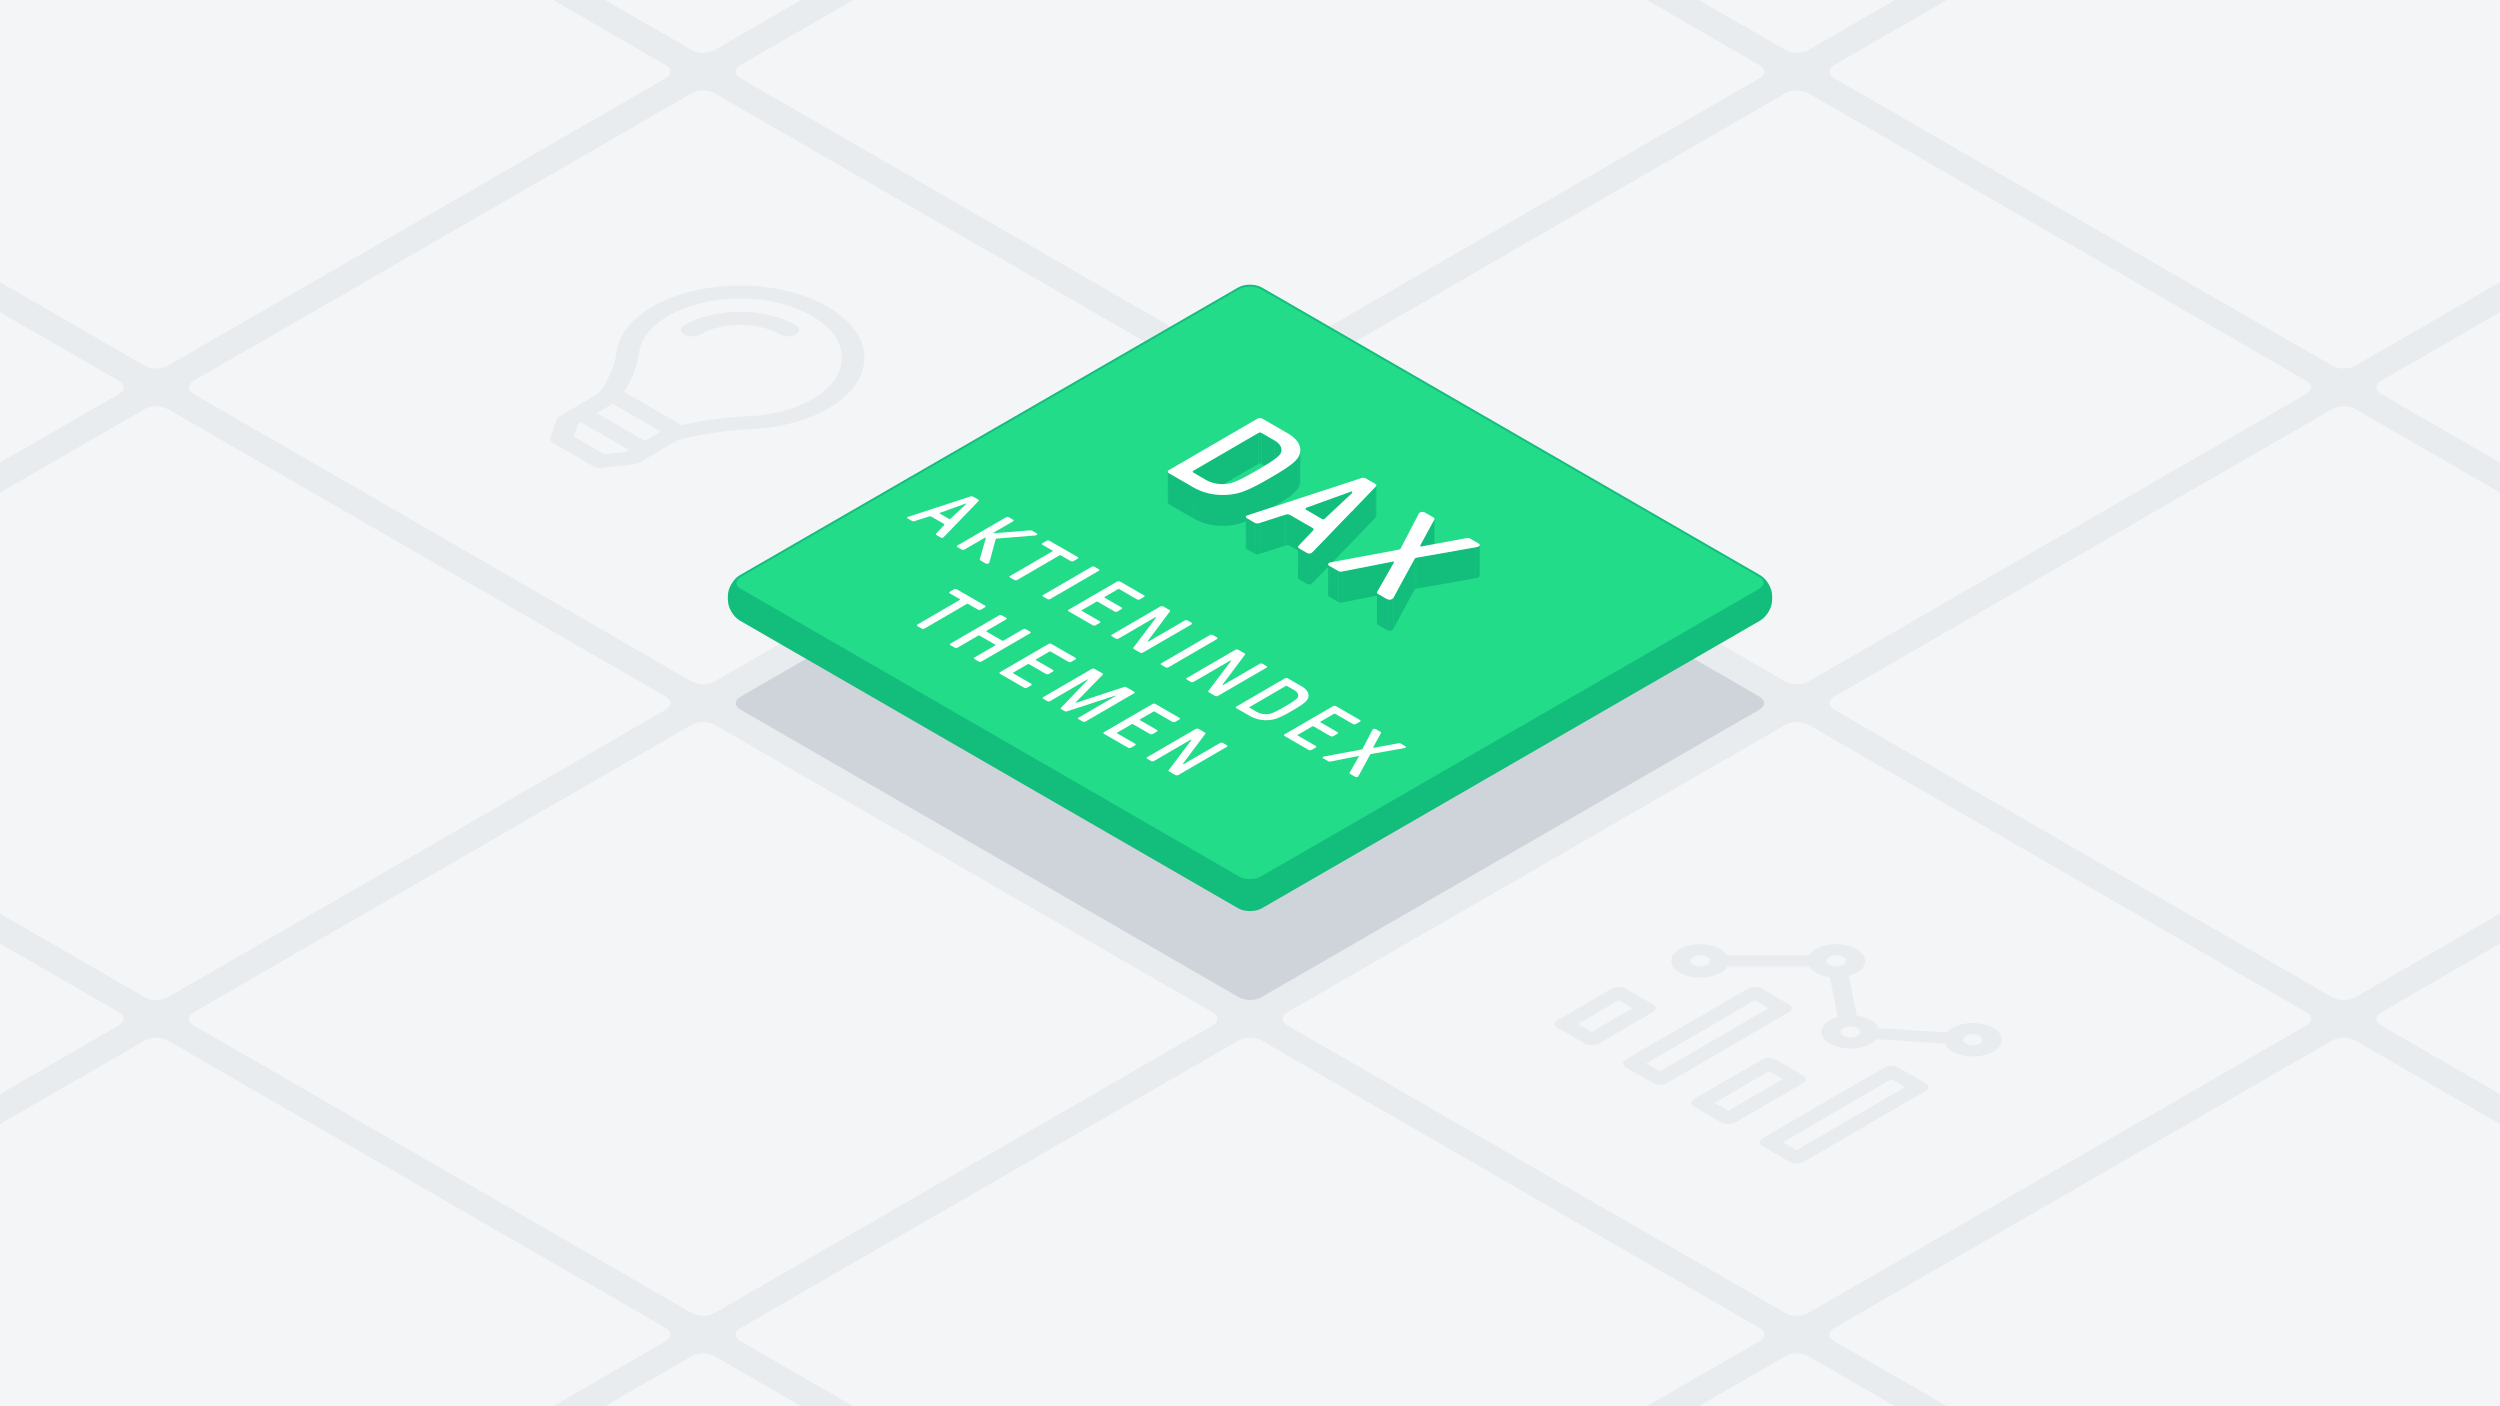 <svg xmlns="http://www.w3.org/2000/svg" viewBox="0 0 1920 1080"><defs><style>.cls-1{fill:#e9ecef;}.cls-2{fill:#f4f5f7;}.cls-3{fill:#ced4da;}.cls-4{fill:#13bd7c;}.cls-5,.cls-7{fill:none;stroke:#13bd7c;stroke-miterlimit:10;}.cls-5{stroke-width:2px;}.cls-6{fill:#22dc8a;}.cls-8{isolation:isolate;}.cls-9{fill:#fff;}</style></defs><g id="Background"><rect class="cls-1" x="-20" y="-20" width="1960" height="1120"/></g><g id="_L_Tile_Grid" data-name="[L] Tile Grid"><path class="cls-2" d="M951.34,765.94c4.763,2.75,12.557,2.75,17.32,0L1351.34,545c4.763-2.75,4.763-7.25,0-10L968.66,314.06c-4.763-2.75-12.557-2.75-17.32,0L568.66,535c-4.763,2.75-4.763,7.25,0,10Z"/><path class="cls-2" d="M531.34,523.453c4.763,2.75,12.557,2.75,17.32,0l382.68-220.94c4.763-2.75,4.763-7.25,0-10L548.66,71.573c-4.763-2.75-12.557-2.75-17.32,0L148.66,292.513c-4.763,2.75-4.763,7.25,0,10Z"/><path class="cls-2" d="M111.34,280.966c4.763,2.75,12.557,2.75,17.32,0L511.34,60.025c4.763-2.75,4.763-7.25,0-10L128.66-170.914c-4.763-2.75-12.557-2.75-17.32,0L-271.34,50.026c-4.763,2.75-4.763,7.25,0,10Z"/><path class="cls-2" d="M1371.34,1008.427c4.763,2.75,12.557,2.75,17.32,0l382.68-220.94c4.763-2.75,4.763-7.25,0-10l-382.68-220.94c-4.763-2.75-12.557-2.75-17.32,0L988.66,777.487c-4.763,2.75-4.763,7.25,0,10Z"/><path class="cls-2" d="M1791.34,1250.915c4.763,2.75,12.557,2.75,17.32,0l382.68-220.941c4.763-2.75,4.763-7.25,0-10l-382.68-220.94c-4.763-2.75-12.557-2.75-17.32,0l-382.68,220.941c-4.763,2.75-4.763,7.25,0,10Z"/><path class="cls-2" d="M531.34,1008.428c4.763,2.75,12.557,2.75,17.32,0L931.34,787.487c4.763-2.75,4.763-7.25,0-10L548.66,556.547c-4.763-2.75-12.557-2.75-17.32,0L148.66,777.488c-4.763,2.75-4.763,7.25,0,10Z"/><path class="cls-2" d="M111.34,765.941c4.763,2.75,12.557,2.75,17.32,0L511.34,545c4.763-2.75,4.763-7.25,0-10L128.66,314.06c-4.763-2.75-12.557-2.75-17.32,0L-271.34,535c-4.763,2.75-4.763,7.25,0,10Z"/><path class="cls-2" d="M-308.66,523.453c4.763,2.75,12.557,2.75,17.32,0L91.34,302.513c4.763-2.75,4.763-7.25,0-10L-291.34,71.573c-4.763-2.75-12.557-2.75-17.32,0l-382.68,220.94c-4.763,2.75-4.763,7.25,0,10Z"/><path class="cls-2" d="M951.34,1250.915c4.763,2.75,12.557,2.75,17.32,0l382.68-220.941c4.763-2.75,4.763-7.25,0-10L968.66,799.035c-4.763-2.75-12.557-2.75-17.32,0l-382.68,220.94c-4.763,2.75-4.763,7.25,0,10Z"/><path class="cls-2" d="M1371.34,1493.4c4.763,2.75,12.557,2.75,17.32,0l382.68-220.94c4.763-2.75,4.763-7.25,0-10l-382.68-220.94c-4.763-2.75-12.557-2.75-17.32,0l-382.68,220.94c-4.763,2.75-4.763,7.25,0,10Z"/><path class="cls-2" d="M111.34,1250.915c4.763,2.75,12.557,2.75,17.32,0l382.68-220.94c4.763-2.75,4.763-7.25,0-10L128.66,799.035c-4.763-2.75-12.557-2.75-17.32,0l-382.68,220.94c-4.763,2.75-4.763,7.25,0,10Z"/><path class="cls-2" d="M-308.66,1008.428c4.763,2.75,12.557,2.75,17.32,0L91.34,787.488c4.763-2.75,4.763-7.25,0-10l-382.68-220.94c-4.763-2.75-12.557-2.75-17.32,0l-382.68,220.94c-4.763,2.75-4.763,7.25,0,10Z"/><path class="cls-2" d="M531.34,1493.4c4.763,2.75,12.557,2.75,17.32,0l382.68-220.941c4.763-2.75,4.763-7.25,0-10l-382.68-220.94c-4.763-2.75-12.557-2.75-17.32,0l-382.68,220.94c-4.763,2.75-4.763,7.25,0,10Z"/><path class="cls-2" d="M1371.34,523.453c4.763,2.75,12.557,2.75,17.32,0l382.68-220.94c4.763-2.75,4.763-7.25,0-10L1388.66,71.573c-4.763-2.75-12.557-2.75-17.32,0L988.66,292.513c-4.763,2.75-4.763,7.25,0,10Z"/><path class="cls-2" d="M951.34,280.966c4.763,2.75,12.557,2.75,17.32,0L1351.34,60.025c4.763-2.75,4.763-7.25,0-10L968.66-170.914c-4.763-2.75-12.557-2.75-17.32,0L568.66,50.026c-4.763,2.75-4.763,7.25,0,10Z"/><path class="cls-2" d="M531.34,38.479c4.763,2.75,12.557,2.75,17.32,0L931.34-182.462c4.763-2.75,4.763-7.25,0-10L548.66-413.4c-4.763-2.75-12.557-2.75-17.32,0L148.66-192.461c-4.763,2.75-4.763,7.25,0,10Z"/><path class="cls-2" d="M1791.34,765.94c4.763,2.75,12.557,2.75,17.32,0L2191.34,545c4.763-2.75,4.763-7.25,0-10L1808.66,314.06c-4.763-2.75-12.557-2.75-17.32,0L1408.66,535c-4.763,2.75-4.763,7.25,0,10Z"/><path class="cls-2" d="M2211.34,1008.428c4.763,2.75,12.557,2.75,17.32,0l382.68-220.941c4.763-2.75,4.763-7.25,0-10l-382.68-220.94c-4.763-2.75-12.557-2.75-17.32,0l-382.68,220.94c-4.763,2.75-4.763,7.25,0,10Z"/><path class="cls-2" d="M1791.34,280.966c4.763,2.75,12.557,2.75,17.32,0L2191.34,60.025c4.763-2.75,4.763-7.25,0-10L1808.66-170.914c-4.763-2.75-12.557-2.75-17.32,0L1408.66,50.026c-4.763,2.75-4.763,7.25,0,10Z"/><path class="cls-2" d="M1371.34,38.479c4.763,2.75,12.557,2.75,17.32,0l382.68-220.941c4.763-2.75,4.763-7.25,0-10L1388.66-413.4c-4.763-2.75-12.557-2.75-17.32,0L988.66-192.461c-4.763,2.75-4.763,7.25,0,10Z"/><path class="cls-2" d="M2211.34,523.453c4.763,2.75,12.557,2.75,17.32,0l382.68-220.94c4.763-2.75,4.763-7.25,0-10L2228.66,71.573c-4.763-2.75-12.557-2.75-17.32,0l-382.68,220.94c-4.763,2.75-4.763,7.25,0,10Z"/></g><g id="_L_Central_Tile" data-name="[L] Central Tile"><path class="cls-3" d="M951.34,765.94c4.763,2.75,12.557,2.75,17.32,0L1351.34,545c4.763-2.75,4.763-7.25,0-10L968.66,314.06c-4.763-2.75-12.557-2.75-17.32,0L568.66,535c-4.763,2.75-4.763,7.25,0,10Z"/><path class="cls-4" d="M951.34,696.658c4.763,2.75,12.557,2.75,17.32,0l382.68-220.94c4.763-2.75,8.66-9.5,8.66-15v-3.094c0-5.5-3.9-12.25-8.66-15L968.66,221.684c-4.763-2.75-12.557-2.75-17.32,0L568.66,442.624c-4.763,2.75-8.66,9.5-8.66,15v3.094c0,5.5,3.9,12.25,8.66,15Z"/><path class="cls-5" d="M951.34,696.658c4.763,2.75,12.557,2.75,17.32,0l382.68-220.94c4.763-2.75,8.66-9.5,8.66-15v-3.094c0-5.5-3.9-12.25-8.66-15L968.66,221.684c-4.763-2.75-12.557-2.75-17.32,0L568.66,442.624c-4.763,2.75-8.66,9.5-8.66,15v3.094c0,5.5,3.9,12.25,8.66,15Z"/><path class="cls-6" d="M951.34,673.564c4.763,2.75,12.557,2.75,17.32,0l382.68-220.94c4.763-2.75,4.763-7.25,0-10L968.66,221.684c-4.763-2.75-12.557-2.75-17.32,0L568.66,442.624c-4.763,2.75-4.763,7.25,0,10Z"/><path class="cls-7" d="M951.34,673.564c4.763,2.75,12.557,2.75,17.32,0l382.68-220.94c4.763-2.75,4.763-7.25,0-10L968.66,221.684c-4.763-2.75-12.557-2.75-17.32,0L568.66,442.624c-4.763,2.75-4.763,7.25,0,10Z"/><g class="cls-8"><path class="cls-4" d="M968.7,332.386l-.068,23.766a2.116,2.116,0,0,0-2.063,0l.067-23.766A2.118,2.118,0,0,1,968.7,332.386Z"/><polygon class="cls-4" points="979.037 338.357 978.969 362.123 968.627 356.152 968.695 332.386 979.037 338.357"/><path class="cls-4" d="M984.206,345.565l-.067,23.766c.008-2.776-2.107-5.44-5.17-7.208l.068-23.766C982.1,340.125,984.214,342.789,984.206,345.565Z"/><path class="cls-4" d="M998.642,345.659l-.068,23.766a10.756,10.756,0,0,1-1.6,5.476l.067-23.766A10.757,10.757,0,0,0,998.642,345.659Z"/><polygon class="cls-4" points="966.631 332.386 966.564 356.152 916.221 385.408 916.288 361.642 966.631 332.386"/><path class="cls-9" d="M915.76,386l.067-23.766c0-.208.154-.416.461-.594l-.067,23.766C915.914,385.586,915.76,385.794,915.76,386Z"/><path class="cls-4" d="M896.819,386l.067-23.766a1.459,1.459,0,0,0,.859,1.2l-.068,23.766A1.459,1.459,0,0,1,896.819,386Z"/><polygon class="cls-4" points="916.876 374.48 916.809 398.246 897.677 387.201 897.745 363.435 916.876 374.48"/><path class="cls-4" d="M997.043,351.135l-.067,23.766c-2.86,4.776-11.7,10.148-21.253,15.7s-18.8,10.689-27.038,12.361c-10.708,2.148-22.569.656-31.876-4.718l.067-23.766c9.308,5.374,21.168,6.866,31.877,4.718,8.236-1.672,17.484-6.809,27.038-12.361S994.183,355.911,997.043,351.135Z"/><path class="cls-9" d="M997.043,351.135c-2.86,4.776-11.7,10.148-21.252,15.7s-18.8,10.689-27.038,12.361c-10.709,2.148-22.569.656-31.877-4.718l-19.131-11.045a1.265,1.265,0,0,1-.014-2.391l67.808-39.406a4.562,4.562,0,0,1,4.123,0l19.132,11.045C998.1,338.06,1000.715,344.925,997.043,351.135Zm-53.385,20.241c5.661-1.016,14.4-5.973,22-10.39s16.129-9.494,17.866-12.776c1.935-3.644-.454-7.525-4.486-9.853L968.7,332.386a2.118,2.118,0,0,0-2.064,0l-50.343,29.256c-.617.359-.615.836.007,1.195l10.342,5.971c4.032,2.328,10.738,3.7,17.021,2.568"/></g><g class="cls-8"><path class="cls-4" d="M1057.073,372.792l-.068,23.766a1.158,1.158,0,0,1-.43.85l.068-23.767A1.162,1.162,0,0,0,1057.073,372.792Z"/><polygon class="cls-9" points="1039.449 377.285 1039.381 401.051 1039.177 400.933 1039.244 377.167 1039.449 377.285"/><path class="cls-9" d="M1039.244,377.167l-.067,23.766c-.209-.121-.516-.063-1.035.118l.067-23.766C1038.728,377.1,1039.036,377.046,1039.244,377.167Z"/><path class="cls-9" d="M1039.558,377.438l-.068,23.766a.175.175,0,0,0-.109-.153l.068-23.766A.179.179,0,0,1,1039.558,377.438Z"/><polygon class="cls-4" points="1038.209 377.285 1038.142 401.051 1002.757 413.829 1002.825 390.063 1038.209 377.285"/><path class="cls-9" d="M1001.985,414.429l.067-23.766c0-.2.228-.411.773-.6l-.068,23.766C1002.212,414.018,1001.986,414.224,1001.985,414.429Z"/><path class="cls-4" d="M990.8,395.5l-.068,23.766a4.4,4.4,0,0,0-3.4-.3l.067-23.766A4.4,4.4,0,0,1,990.8,395.5Z"/><path class="cls-4" d="M956.729,420.683l.067-23.766A1.366,1.366,0,0,0,957.62,398l-.068,23.766A1.364,1.364,0,0,1,956.729,420.683Z"/><polygon class="cls-4" points="963.617 401.466 963.55 425.232 957.552 421.77 957.62 398.004 963.617 401.466"/><polygon class="cls-4" points="987.394 395.196 987.327 418.962 967.058 425.471 967.126 401.705 987.394 395.196"/><path class="cls-4" d="M967.126,401.705l-.068,23.766a4.67,4.67,0,0,1-3.508-.239l.067-23.766A4.672,4.672,0,0,0,967.126,401.705Z"/><polygon class="cls-4" points="1007.965 405.406 1007.898 429.172 990.731 419.261 990.799 395.495 1007.965 405.406"/><path class="cls-4" d="M1008.885,406.605l-.067,23.767a1.534,1.534,0,0,0-.92-1.2l.067-23.766A1.528,1.528,0,0,1,1008.885,406.605Z"/><path class="cls-4" d="M996.869,443.8l.067-23.766a1.356,1.356,0,0,0,.809,1.135l-.067,23.766A1.356,1.356,0,0,1,996.869,443.8Z"/><polygon class="cls-4" points="1056.643 373.641 1056.575 397.408 1008.308 447.384 1008.376 423.618 1056.643 373.641"/><polygon class="cls-4" points="1003.743 424.633 1003.675 448.399 997.678 444.936 997.745 421.17 1003.743 424.633"/><path class="cls-4" d="M1008.376,423.618l-.068,23.766a5.779,5.779,0,0,1-1.437,1.193,3.59,3.59,0,0,1-3.2-.178l.068-23.766a3.59,3.59,0,0,0,3.2.178A5.8,5.8,0,0,0,1008.376,423.618Z"/><path class="cls-9" d="M1008.376,423.618a5.8,5.8,0,0,1-1.437,1.193,3.59,3.59,0,0,1-3.2-.178l-6-3.463a1.215,1.215,0,0,1-.423-2.031l11.17-11.762c.716-.658.4-1.434-.527-1.971L990.8,395.5a4.4,4.4,0,0,0-3.4-.3l-20.268,6.509a4.672,4.672,0,0,1-3.509-.239l-6-3.462c-1.035-.6-1.04-1.432-.319-1.851a9.366,9.366,0,0,1,2.055-.836l86.118-28.124a4.436,4.436,0,0,1,3.5.241l7.241,4.181c.931.537,1.144,1.371.424,2.026Zm6.972-25.017a1.53,1.53,0,0,0,1.955-.179l21.941-20.54c.31-.3.413-.477.205-.6l-.205-.118c-.208-.121-.516-.063-1.035.118l-35.384,12.778c-1.03.357-.924.774-.3,1.133l12.825,7.4"/></g><g class="cls-8"><path class="cls-4" d="M1101.7,398.387l-.067,23.766a2.308,2.308,0,0,1-.382,1.047l.068-23.766A2.3,2.3,0,0,0,1101.7,398.387Z"/><polygon class="cls-4" points="1101.318 399.434 1101.25 423.2 1090.742 442.487 1090.809 418.721 1101.318 399.434"/><path class="cls-9" d="M1090.53,443.129l.068-23.766a1.431,1.431,0,0,1,.211-.642l-.067,23.766A1.433,1.433,0,0,0,1090.53,443.129Z"/><path class="cls-4" d="M1136.432,418.573l-.067,23.766a1.178,1.178,0,0,1-.677.984,7.143,7.143,0,0,1-2.263.716l.067-23.766a7.175,7.175,0,0,0,2.264-.716A1.18,1.18,0,0,0,1136.432,418.573Z"/><polygon class="cls-4" points="1133.492 420.273 1133.425 444.039 1088.117 452.039 1088.184 428.273 1133.492 420.273"/><path class="cls-4" d="M1088.184,428.273l-.067,23.766a4.615,4.615,0,0,0-1.238.357,2.824,2.824,0,0,0-.715.9l.068-23.766a2.809,2.809,0,0,1,.715-.9A4.592,4.592,0,0,1,1088.184,428.273Z"/><path class="cls-4" d="M1070.608,431.615l-.067,23.766a.251.251,0,0,0-.137-.238c-.2-.118-.62-.118-1.855.121l.068-23.766c1.234-.239,1.65-.239,1.854-.121A.251.251,0,0,1,1070.608,431.615Z"/><path class="cls-4" d="M1019.944,457.145l.068-23.767a1.34,1.34,0,0,0,.793,1.105l-.067,23.767A1.346,1.346,0,0,1,1019.944,457.145Z"/><polygon class="cls-4" points="1027.837 438.544 1027.77 462.31 1020.738 458.25 1020.805 434.483 1027.837 438.544"/><polygon class="cls-4" points="1068.617 431.498 1068.549 455.264 1031.278 462.548 1031.346 438.782 1068.617 431.498"/><path class="cls-4" d="M1031.346,438.782l-.068,23.766c-1.857.359-2.577.3-3.508-.238l.067-23.766C1028.768,439.081,1029.488,439.141,1031.346,438.782Z"/><path class="cls-4" d="M1057.468,478.941l.067-23.766c0,.391.261.665.808.981l-.068,23.766C1057.729,479.606,1057.466,479.332,1057.468,478.941Z"/><polygon class="cls-4" points="1086.232 429.529 1086.164 453.295 1070.144 482.729 1070.211 458.963 1086.232 429.529"/><polygon class="cls-4" points="1065.375 460.216 1065.308 483.982 1058.275 479.922 1058.343 456.156 1065.375 460.216"/><path class="cls-9" d="M1135.64,417.468c1.031.595,1.04,1.552.116,2.089a7.175,7.175,0,0,1-2.264.716l-45.308,8a4.592,4.592,0,0,0-1.237.357,2.809,2.809,0,0,0-.715.9l-16.021,29.434a2.683,2.683,0,0,1-1.125,1.253,3.889,3.889,0,0,1-3.711,0l-7.032-4.06c-.931-.537-1.037-.954-.423-2.031l12.35-21.673c.407-.716.41-.954.2-1.075s-.62-.118-1.854.121l-37.271,7.284c-1.858.359-2.578.3-3.509-.238l-7.032-4.061c-1.035-.6-1.04-1.551-.116-2.089a6.594,6.594,0,0,1,2.264-.716l50.662-9.434a5.807,5.807,0,0,0,1.545-.419,1.879,1.879,0,0,0,.612-.718l13.664-26.27a3.263,3.263,0,0,1,1.232-1.311,4.036,4.036,0,0,1,3.607.06l6.615,3.819c.931.538,1.037.955.428,2.029l-10.509,19.287c-.2.357-.3.776-.1.895a3.477,3.477,0,0,0,1.547-.059l33.258-6.151c1.854-.357,2.574-.3,3.5.24Z"/><path class="cls-4" d="M1070.211,458.963l-.067,23.766a2.678,2.678,0,0,1-1.125,1.253,3.889,3.889,0,0,1-3.711,0l.067-23.766a3.889,3.889,0,0,0,3.711,0A2.683,2.683,0,0,0,1070.211,458.963Z"/></g></g><g id="Icon"><path class="cls-1" d="M635.732,235.587c37.357,21.567,37.554,56.535.44,78.1-16.936,9.842-38.716,15.176-60.94,16.021-20.869.8-48.5,5.839-55.367,8.825L491.137,355.2a11.664,11.664,0,0,1-4.409,1.371L463.241,359.3a13.233,13.233,0,0,1-7.842-1.368l-30.3-17.494c-2.056-1.187-2.95-2.894-2.393-4.542l4.645-13.609a5,5,0,0,1,2.347-2.562l28.684-16.691c5.018-3.878,13.742-19.917,15.054-32.1,1.392-12.85,10.491-25.461,27.37-35.3C536.155,215.044,596.167,212.743,635.732,235.587Zm-61.689,84.1c18.827-.718,36.531-5.371,49.832-13.1,30.32-17.62,30.153-46.287-.359-63.9-32.115-18.541-80.969-17.111-110.3.015-13.276,7.745-21.294,17.916-22.474,28.9-.72,6.646-4.406,18.73-11.608,29.268l44.418,25.645a301.67,301.67,0,0,1,50.491-6.82m-78.7,18.841,12.23-7.092-36.923-21.317-12.192,7.114,36.885,21.295m-14.64,8.493,2.4-1.4-36.859-21.28-2.4,1.4-3.244,9.5,23.713,13.691,16.383-1.91"/><path class="cls-1" d="M611.3,249.786c3.4,1.961,3.414,5.139.039,7.1a13.5,13.5,0,0,1-12.256,0c-16.958-9.791-44.444-9.787-61.291,0a13.5,13.5,0,0,1-12.257,0c-3.4-1.961-3.415-5.139-.04-7.1C549.072,236.088,587.567,236.084,611.3,249.786Z"/><path class="cls-1" d="M1373.87,771.294c2.893,1.67,2.914,4.379.034,6.052l-93.783,54.5a11.515,11.515,0,0,1-10.45,0l-20.98-12.113c-2.9-1.674-2.914-4.379-.034-6.053l93.784-54.5a11.5,11.5,0,0,1,10.449,0Zm-99.032,51.471,83.369-48.448-10.49-6.057-83.369,48.448,10.49,6.057"/><path class="cls-1" d="M1478.751,831.847c2.9,1.673,2.92,4.383.04,6.056l-93.783,54.5a11.516,11.516,0,0,1-10.456,0l-20.974-12.109c-2.9-1.674-2.92-4.383-.04-6.057l93.784-54.5a11.511,11.511,0,0,1,10.455,0Zm-99.025,51.475,83.368-48.449-10.49-6.056-83.368,48.448,10.49,6.057"/><path class="cls-1" d="M1269.324,771.294c2.9,1.674,2.914,4.38.034,6.053l-41.681,24.222a11.5,11.5,0,0,1-10.45,0l-20.979-12.112c-2.9-1.674-2.914-4.38-.034-6.053l41.68-24.223a11.5,11.5,0,0,1,10.45,0ZM1222.4,792.487l31.265-18.17-10.483-6.053-31.266,18.17,10.484,6.053"/><path class="cls-1" d="M1493.637,801.465l-52.7-3.391a15.483,15.483,0,0,1-4.168,3.494c-8.633,5.017-22.672,5.017-31.362,0s-8.741-13.153-.108-18.17a26.068,26.068,0,0,1,6.025-2.422l-6.026-30.521a29.283,29.283,0,0,1-10.653-3.388,14.324,14.324,0,0,1-5.188-4.8l-62.869,0a14.118,14.118,0,0,1-5.128,4.8c-8.633,5.017-22.672,5.017-31.362,0s-8.735-13.148-.1-18.165,22.672-5.017,31.361,0a14.337,14.337,0,0,1,5.182,4.8l62.869,0a14.171,14.171,0,0,1,5.134-4.8c8.634-5.017,22.672-5.017,31.362,0s8.735,13.149.1,18.166a26.2,26.2,0,0,1-6.019,2.425l6.02,30.518a29.337,29.337,0,0,1,10.659,3.392,13.094,13.094,0,0,1,5.884,6.159l52.712,3.391a15.274,15.274,0,0,1,4.161-3.5c8.633-5.017,22.672-5.017,31.361,0s8.742,13.152.109,18.169-22.678,5.014-31.367,0A13.153,13.153,0,0,1,1493.637,801.465Zm26.727-5.953a11.534,11.534,0,0,0-10.45,0c-2.873,1.669-2.858,4.39.028,6.056a11.55,11.55,0,0,0,10.462,0c2.874-1.67,2.852-4.387-.04-6.056m-115.3-54.5a11.537,11.537,0,0,0,10.456,0c2.873-1.669,2.858-4.383-.034-6.052a11.537,11.537,0,0,0-10.456,0c-2.873,1.67-2.858,4.39.034,6.06m10.763,54.5a11.55,11.55,0,0,0,10.456,0c2.873-1.67,2.852-4.387-.034-6.053a11.537,11.537,0,0,0-10.456,0c-2.874,1.669-2.858,4.39.034,6.06m-115.3-54.5a11.525,11.525,0,0,0,10.45,0c2.873-1.67,2.858-4.383-.034-6.053a11.525,11.525,0,0,0-10.45,0c-2.873,1.67-2.858,4.383.034,6.053"/><path class="cls-1" d="M1384.626,825.791c2.9,1.673,2.921,4.383.041,6.056l-52.1,30.279a11.516,11.516,0,0,1-10.456,0l-20.973-12.109c-2.9-1.673-2.921-4.383-.041-6.056l52.1-30.279a11.513,11.513,0,0,1,10.456,0Zm-57.344,27.252,41.681-24.222-10.49-6.056-41.681,24.222,10.49,6.056"/><path class="cls-9" d="M934.578,489.533a.693.693,0,0,1,0,1.309l-37.216,21.627a2.5,2.5,0,0,1-2.259,0l-3.122-1.8a.694.694,0,0,1-.007-1.312l37.215-21.627a2.5,2.5,0,0,1,2.266,0Z"/><path class="cls-9" d="M972.6,511.484a.7.7,0,0,1,.008,1.313L935.39,534.424a2.5,2.5,0,0,1-2.265,0l-4.712-2.72c-.619-.358-.678-.657-.23-1.243l16.961-22.482c.278-.361.283-.49.111-.59a.742.742,0,0,0-.687.067l-27.853,16.186a2.5,2.5,0,0,1-2.259,0l-2.9-1.674a.693.693,0,0,1,0-1.309l37.216-21.627a2.5,2.5,0,0,1,2.259,0l4.712,2.72c.625.361.678.656.236,1.246l-16.732,22.349c-.285.358-.284.491-.112.59a.738.738,0,0,0,.675-.066l27.63-16.057a2.5,2.5,0,0,1,2.266,0Z"/><path class="cls-9" d="M915,478.228A.694.694,0,0,1,915,479.54l-37.215,21.627a2.506,2.506,0,0,1-2.266,0l-4.712-2.72c-.619-.358-.678-.656-.229-1.242l16.96-22.483c.278-.361.284-.49.112-.59a.742.742,0,0,0-.687.067l-27.853,16.186a2.5,2.5,0,0,1-2.259,0l-2.9-1.674a.694.694,0,0,1-.007-1.312l37.215-21.627a2.5,2.5,0,0,1,2.265,0l4.712,2.72c.626.361.679.656.236,1.246l-16.738,22.346c-.278.361-.277.494-.105.594a.74.74,0,0,0,.674-.067l27.631-16.057a2.506,2.506,0,0,1,2.266,0Z"/><path class="cls-9" d="M878.565,457.194a.693.693,0,0,1,0,1.309l-3.1,1.8a2.5,2.5,0,0,1-2.259,0l-13.51-7.8a1.16,1.16,0,0,0-1.133,0l-10.149,5.9c-.336.2-.334.461,0,.656L861.3,466.5a.693.693,0,0,1,.014,1.309l-3.1,1.8a2.5,2.5,0,0,1-2.265,0l-12.885-7.438a1.163,1.163,0,0,0-1.132,0l-10.993,6.388c-.343.2-.335.461,0,.656l13.618,7.863a.694.694,0,0,1,.007,1.312l-3.1,1.8a2.5,2.5,0,0,1-2.266,0l-18.445-10.649a.693.693,0,0,1,0-1.309l37.215-21.627a2.5,2.5,0,0,1,2.259,0Z"/><path class="cls-9" d="M843.775,437.108a.693.693,0,0,1,0,1.309l-37.215,21.627a2.506,2.506,0,0,1-2.26,0l-3.122-1.8a.694.694,0,0,1-.007-1.312l37.215-21.627a2.506,2.506,0,0,1,2.266,0Z"/><path class="cls-9" d="M827.6,427.768a.694.694,0,0,1,.008,1.312l-3.1,1.8a2.5,2.5,0,0,1-2.266,0l-7.489-4.323a1.155,1.155,0,0,0-1.133,0l-32.42,18.84a2.5,2.5,0,0,1-2.265,0l-3.122-1.8a.692.692,0,0,1,0-1.308l32.42-18.841c.342-.2.334-.46,0-.656l-7.547-4.357a.694.694,0,0,1-.007-1.312l3.1-1.8a2.5,2.5,0,0,1,2.265,0Z"/><path class="cls-9" d="M796.1,409.584a.694.694,0,0,1,.007,1.312,2.72,2.72,0,0,1-1.188.357l-28.892,2.33a2.388,2.388,0,0,0-1.023.262.781.781,0,0,0-.385.49l-4.657,17.174a1.468,1.468,0,0,1-.789,1.176,2.5,2.5,0,0,1-2.259,0l-3.748-2.164c-.741-.427-.737-.822-.625-1.279l4.431-15.534c.112-.457.054-.623-.112-.718a.836.836,0,0,0-.795.129l-15.338,8.913a2.5,2.5,0,0,1-2.259,0l-3.122-1.8a.694.694,0,0,1-.007-1.312L772.555,397.3a2.5,2.5,0,0,1,2.266,0l3.122,1.8a.693.693,0,0,1,0,1.309l-14.716,8.552c-.286.166-.393.295-.163.427a3.686,3.686,0,0,0,1.75.034l26.239-2.1a2.865,2.865,0,0,1,1.81.391Z"/><path class="cls-9" d="M725.005,412.238a3.083,3.083,0,0,1-.785.656,1.978,1.978,0,0,1-1.757-.1l-3.295-1.9a.664.664,0,0,1-.222-1.113l6.124-6.458c.4-.358.224-.782-.286-1.077l-9.424-5.44a2.41,2.41,0,0,0-1.866-.166l-11.123,3.572a2.578,2.578,0,0,1-1.929-.129l-3.288-1.9c-.568-.328-.571-.792-.177-1.021a5.184,5.184,0,0,1,1.13-.457l47.26-15.431a2.455,2.455,0,0,1,1.929.129l3.972,2.293c.51.3.621.756.229,1.117Zm3.83-13.728a.841.841,0,0,0,1.075-.1l12.041-11.273c.165-.162.221-.261.113-.324l-.115-.066c-.115-.067-.287-.033-.566.062l-19.415,7.015c-.565.2-.513.424-.168.623l7.035,4.062"/><path class="cls-9" d="M1079.292,573.084c.569.328.571.852.064,1.147a3.935,3.935,0,0,1-1.239.394l-24.871,4.394a2.418,2.418,0,0,0-.679.2,1.57,1.57,0,0,0-.392.486l-8.787,16.157a1.525,1.525,0,0,1-.626.689,2.144,2.144,0,0,1-2.037,0l-3.856-2.226c-.511-.3-.569-.527-.229-1.117l6.774-11.9c.227-.39.226-.523.111-.589s-.337-.063-1.017.066l-20.457,4a2.392,2.392,0,0,1-1.929-.129l-3.856-2.227c-.569-.328-.571-.851-.064-1.146a3.687,3.687,0,0,1,1.245-.4l27.807-5.176a3.041,3.041,0,0,0,.838-.228,1,1,0,0,0,.342-.391l7.505-14.42a1.761,1.761,0,0,1,.67-.723,2.215,2.215,0,0,1,1.979.033l3.633,2.1c.511.3.57.527.229,1.117l-5.763,10.583c-.114.2-.17.424-.055.49a1.832,1.832,0,0,0,.847-.033l18.251-3.373a2.4,2.4,0,0,1,1.929.129Z"/><path class="cls-9" d="M1044.387,552.932a.694.694,0,0,1,.008,1.312l-3.1,1.8a2.506,2.506,0,0,1-2.266,0l-13.5-7.8a1.147,1.147,0,0,0-1.133,0l-10.149,5.9c-.336.2-.341.458,0,.657l12.884,7.438a.691.691,0,0,1,.007,1.3l-3.1,1.8a2.5,2.5,0,0,1-2.259,0l-12.884-7.439a1.157,1.157,0,0,0-1.133,0L996.767,564.3c-.343.2-.342.457,0,.656l13.619,7.863a.694.694,0,0,1,.007,1.312l-3.1,1.8a2.5,2.5,0,0,1-2.265,0l-18.446-10.65a.694.694,0,0,1-.007-1.312l37.215-21.627a2.506,2.506,0,0,1,2.266,0Z"/><path class="cls-9" d="M1004.085,537.174c-1.576,2.624-6.422,5.573-11.661,8.618s-10.321,5.865-14.841,6.783a25.626,25.626,0,0,1-17.5-2.588l-10.5-6.06a.694.694,0,0,1-.007-1.312l37.215-21.628a2.506,2.506,0,0,1,2.266,0l10.5,6.061C1004.662,530,1006.1,533.767,1004.085,537.174Zm-29.3,11.11c3.108-.557,7.9-3.281,12.072-5.706s8.854-5.2,9.805-7.008c1.064-2-.252-4.129-2.468-5.408l-5.676-3.277a1.158,1.158,0,0,0-1.132,0l-27.625,16.054c-.342.2-.335.461,0,.656l5.676,3.277a14.757,14.757,0,0,0,9.344,1.412"/><path class="cls-9" d="M905.7,551.248a.694.694,0,0,1,.007,1.312l-3.1,1.8a2.5,2.5,0,0,1-2.259,0l-13.5-7.8a1.157,1.157,0,0,0-1.133,0l-10.149,5.9c-.343.2-.341.457,0,.656l12.877,7.435a.694.694,0,0,1,.008,1.312l-3.1,1.8a2.506,2.506,0,0,1-2.266,0l-12.877-7.435a1.15,1.15,0,0,0-1.133,0l-10.993,6.388c-.336.2-.341.457,0,.656l13.618,7.863a.694.694,0,0,1,.008,1.312l-3.1,1.8a2.5,2.5,0,0,1-2.259,0L847.9,563.6a.693.693,0,0,1-.013-1.309l37.215-21.627a2.506,2.506,0,0,1,2.266,0Z"/><path class="cls-9" d="M870.912,531.162a.694.694,0,0,1,.007,1.312L833.7,554.1a2.5,2.5,0,0,1-2.259,0l-3.007-1.736a.691.691,0,0,1-.008-1.3l28.31-16.452c.165-.1.164-.229.049-.3a.727.727,0,0,0-.452,0l-36.646,11.9a2.422,2.422,0,0,1-2.146-.129l-2.388-1.379c-.619-.357-.742-.752-.229-1.242l20.41-21.27c.057-.092.113-.191,0-.258a.572.572,0,0,0-.509.03l-28.31,16.452a2.5,2.5,0,0,1-2.253,0l-3.013-1.74a.691.691,0,0,1-.008-1.305l37.216-21.627a2.5,2.5,0,0,1,2.259,0l5.791,3.343c.625.362.742.752.236,1.246l-20.526,21c-.121.129-.063.229.052.3a.621.621,0,0,0,.509.03l36.2-11.958a2.432,2.432,0,0,1,2.151.132Z"/><path class="cls-9" d="M825.855,505.149a.694.694,0,0,1,.008,1.312l-3.1,1.8a2.5,2.5,0,0,1-2.259,0l-13.51-7.8a1.165,1.165,0,0,0-1.133,0l-10.149,5.9c-.343.2-.335.461,0,.656l12.884,7.439a.694.694,0,0,1,.007,1.312l-3.1,1.8a2.5,2.5,0,0,1-2.265,0l-12.884-7.439a1.157,1.157,0,0,0-1.133,0l-10.993,6.388c-.336.195-.335.461,0,.656l13.625,7.867a.692.692,0,0,1,0,1.308l-3.1,1.8a2.5,2.5,0,0,1-2.253,0L768.058,517.5a.692.692,0,0,1-.014-1.308l37.215-21.627a2.5,2.5,0,0,1,2.266,0Z"/><path class="cls-9" d="M791.065,485.063a.694.694,0,0,1,.008,1.312L753.857,508a2.5,2.5,0,0,1-2.259,0l-3.122-1.8a.693.693,0,0,1-.014-1.309l15.789-9.175c.342-.2.341-.457,0-.656l-11.914-6.878a1.15,1.15,0,0,0-1.133,0l-15.788,9.175a2.5,2.5,0,0,1-2.259,0l-3.122-1.8a.692.692,0,0,1-.014-1.308l37.215-21.627a2.5,2.5,0,0,1,2.266,0l3.122,1.8a.694.694,0,0,1,.007,1.312l-14.938,8.682c-.342.2-.341.457,0,.656l11.914,6.878a1.15,1.15,0,0,0,1.133,0l14.938-8.681a2.5,2.5,0,0,1,2.265,0Z"/><path class="cls-9" d="M756.448,465.076a.694.694,0,0,1,.007,1.312l-3.1,1.8a2.5,2.5,0,0,1-2.259,0l-7.5-4.327a1.154,1.154,0,0,0-1.126,0l-32.426,18.844a2.5,2.5,0,0,1-2.259,0l-3.122-1.8a.692.692,0,0,1-.014-1.308l32.426-18.844c.336-.2.341-.458,0-.657l-7.546-4.357a.692.692,0,0,1-.014-1.308l3.1-1.8a2.5,2.5,0,0,1,2.265,0Z"/><path class="cls-9" d="M942.139,572.285a.692.692,0,0,1,0,1.309l-37.215,21.627a2.491,2.491,0,0,1-2.253,0L897.96,592.5c-.626-.361-.685-.652-.236-1.246l16.961-22.474c.278-.362.277-.494.1-.594a.736.736,0,0,0-.674.066l-27.859,16.19a2.5,2.5,0,0,1-2.259,0l-2.892-1.67a.693.693,0,0,1-.014-1.309l37.215-21.627a2.506,2.506,0,0,1,2.266,0l4.712,2.72c.619.358.678.657.229,1.243l-16.732,22.349c-.278.362-.277.494-.111.59a.742.742,0,0,0,.687-.066l27.624-16.054a2.506,2.506,0,0,1,2.26,0Z"/></g></svg>